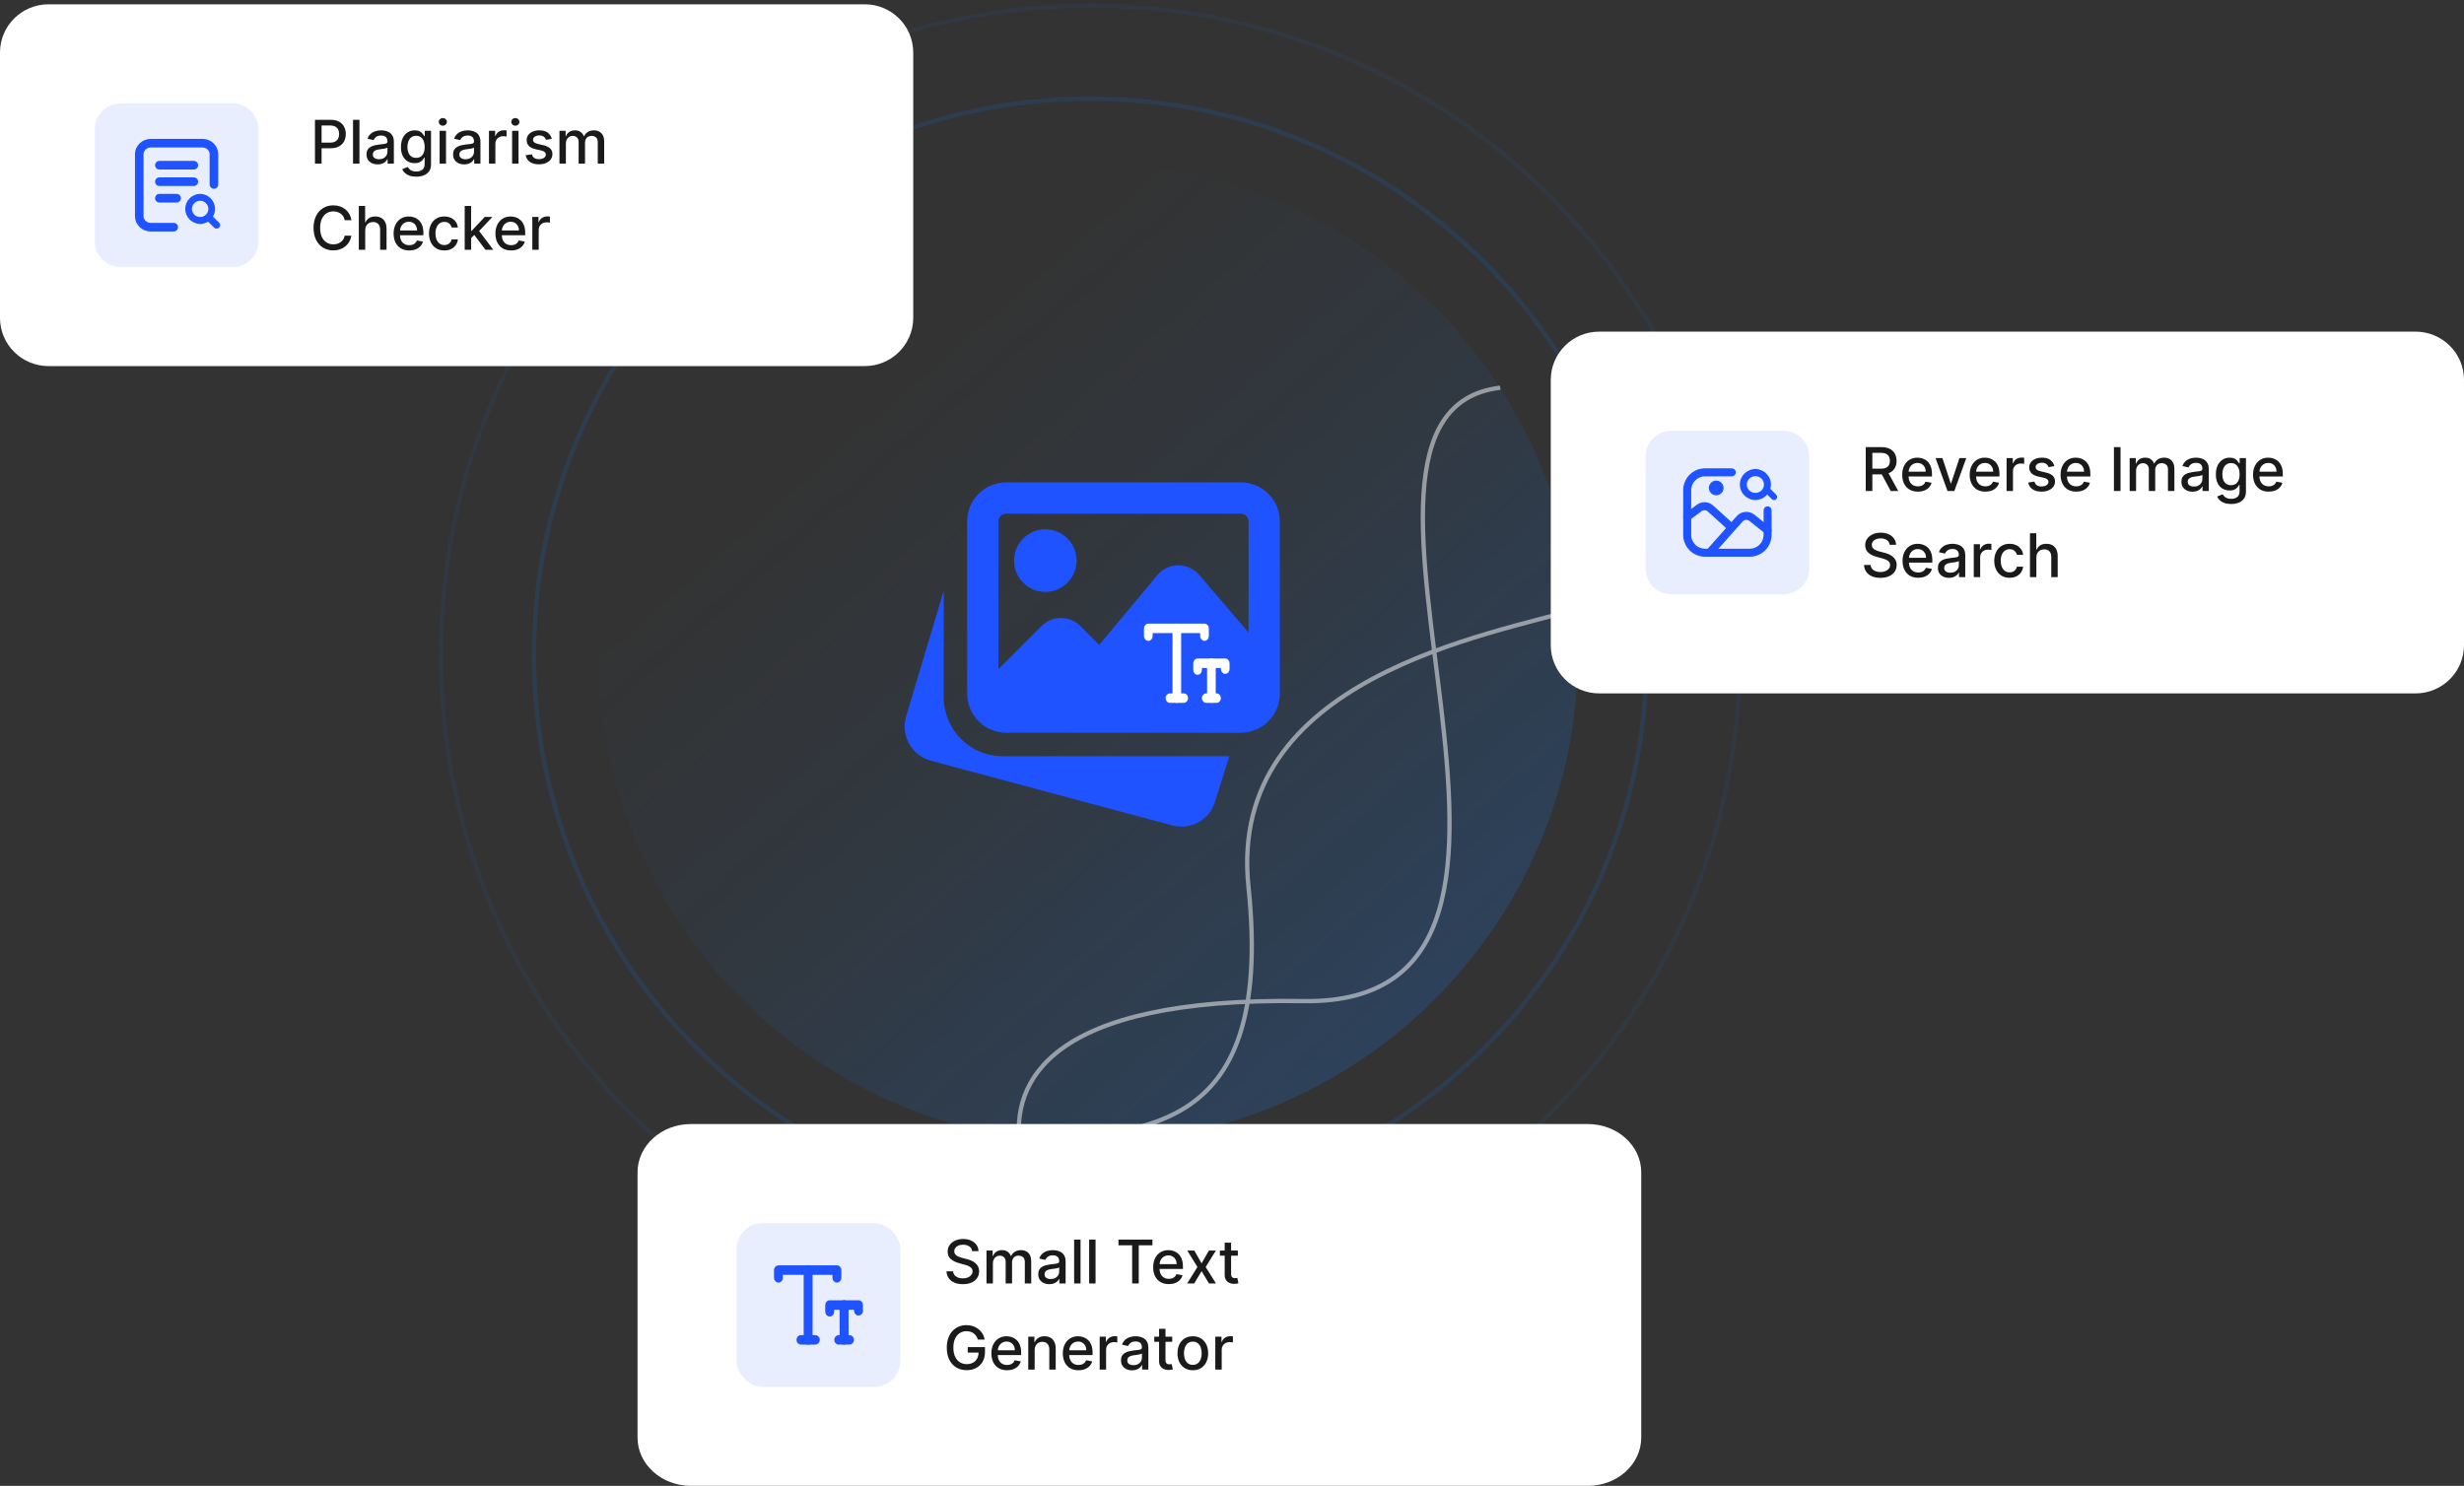 <svg width="572" height="345" viewBox="0 0 572 345" fill="none" xmlns="http://www.w3.org/2000/svg">
<rect x="0" y="0" width="572" height="345" fill="#333333" stroke="none"/>
<g clip-path="url(#clip0_25462_927)">
<path opacity="0.15" d="M253.12 281.259C324.457 281.259 382.286 223.429 382.286 152.092C382.286 80.756 324.457 22.926 253.12 22.926C181.783 22.926 123.953 80.756 123.953 152.092C123.953 223.429 181.783 281.259 253.12 281.259Z" stroke="#137CF9"/>
<path opacity="0.07" d="M253.122 302.862C336.392 302.862 403.895 235.359 403.895 152.089C403.895 68.82 336.392 1.316 253.122 1.316C169.853 1.316 102.35 68.82 102.35 152.089C102.35 235.359 169.853 302.862 253.122 302.862Z" stroke="#137CF9"/>
<path d="M252.667 265.333C315.443 265.333 366.333 214.443 366.333 151.667C366.333 88.89 315.443 38 252.667 38C189.89 38 139 88.89 139 151.667C139 214.443 189.89 265.333 252.667 265.333Z" fill="url(#paint0_linear_25462_927)"/>
<path d="M366.787 141.196C346.24 147.411 284.746 157.133 289.822 205.861C296.185 266.955 261.796 261.798 236.739 265.765C234.884 251.484 243.052 231.489 302.548 232.441C376.917 233.631 298.173 95.971 348.283 90.019" stroke="white" stroke-opacity="0.5"/>
<path d="M232.682 175.58C226.872 175.58 221.703 171.856 219.826 166.311L219.7 165.894C219.257 164.425 219.071 163.191 219.071 161.955V137.184L210.266 166.605C209.134 170.933 211.715 175.419 216.044 176.615L272.167 191.66C272.85 191.838 273.552 191.928 274.258 191.929C277.872 191.929 281.175 189.527 282.101 185.988L285.371 175.58H232.682ZM242.663 137.431C246.667 137.431 249.922 134.172 249.922 130.165C249.922 126.158 246.667 122.898 242.663 122.898C238.66 122.898 235.404 126.158 235.404 130.165C235.404 134.172 238.66 137.431 242.663 137.431Z" fill="#1F53FF"/>
<path d="M288.031 112H233.589C228.588 112 224.516 116.077 224.516 121.083V161.048C224.516 166.054 228.588 170.131 233.589 170.131H288.031C293.033 170.131 297.105 166.054 297.105 161.048V121.083C297.105 116.077 293.033 112 288.031 112ZM233.589 119.267H288.031C289.033 119.267 289.846 120.08 289.846 121.083V146.875L278.381 133.483C277.164 132.055 275.404 131.292 273.513 131.249C271.633 131.26 269.869 132.095 268.665 133.541L255.184 149.738L250.793 145.352C248.311 142.868 244.271 142.868 241.792 145.352L231.775 155.376V121.083C231.775 120.08 232.588 119.267 233.589 119.267Z" fill="#1F53FF"/>
<path d="M273.194 162.997C272.751 162.997 272.391 162.594 272.391 162.096V145.9C272.391 145.404 272.75 145 273.194 145C273.637 145 273.997 145.402 273.997 145.9V162.098C273.996 162.594 273.637 162.997 273.194 162.997Z" fill="white" stroke="white" stroke-width="0.4"/>
<path d="M279.615 148.6C279.172 148.6 278.812 148.197 278.812 147.7V146.799H267.373V147.7C267.373 148.196 267.014 148.6 266.571 148.6C266.128 148.6 265.768 148.197 265.768 147.7V145.9C265.768 145.404 266.127 145 266.571 145H279.615C280.058 145 280.419 145.402 280.419 145.9V147.7C280.419 148.196 280.06 148.6 279.615 148.6ZM274.799 162.997H271.587C271.144 162.997 270.784 162.594 270.784 162.096C270.784 161.598 271.143 161.196 271.587 161.196H274.799C275.242 161.196 275.602 161.598 275.602 162.096C275.602 162.594 275.242 162.997 274.799 162.997Z" fill="white" stroke="white" stroke-width="0.4"/>
<path d="M278.01 156.476C277.567 156.476 277.207 156.074 277.207 155.576V154.002C277.207 153.505 277.566 153.102 278.01 153.102H284.432C284.875 153.102 285.235 153.504 285.235 154.002V155.352C285.235 155.848 284.876 156.252 284.432 156.252C283.989 156.252 283.629 155.85 283.629 155.352V154.902H278.812V155.577C278.812 156.074 278.453 156.476 278.01 156.476Z" fill="white" stroke="white" stroke-width="0.4"/>
<path d="M281.222 162.997C280.779 162.997 280.418 162.595 280.418 162.097V153.998C280.418 153.501 280.777 153.098 281.222 153.098C281.666 153.098 282.025 153.5 282.025 153.998V162.097C282.025 162.595 281.666 162.997 281.222 162.997Z" fill="white" stroke="white" stroke-width="0.4"/>
<path d="M282.425 162.996H280.016C279.573 162.996 279.213 162.593 279.213 162.095C279.213 161.597 279.572 161.195 280.016 161.195H282.425C282.868 161.195 283.228 161.597 283.228 162.095C283.228 162.593 282.869 162.996 282.425 162.996Z" fill="white" stroke="white" stroke-width="0.4"/>
<path d="M148 272.192C148 266.007 153.539 260.992 160.372 260.992H368.628C375.461 260.992 381 266.007 381 272.192V333.792C381 339.977 375.461 344.992 368.628 344.992H160.372C153.539 344.992 148 339.977 148 333.792V272.192Z" fill="white"/>
<rect opacity="0.1" x="171" y="284" width="38" height="38" rx="6" fill="#1F53FF"/>
<path d="M187.603 311.997C187.142 311.997 186.768 311.594 186.768 311.096V294.9C186.768 294.404 187.141 294 187.603 294C188.064 294 188.438 294.402 188.438 294.9V311.098C188.437 311.594 188.064 311.997 187.603 311.997Z" fill="#1F53FF" stroke="#1F53FF" stroke-width="0.4"/>
<path d="M194.28 297.6C193.82 297.6 193.445 297.197 193.445 296.7V295.799H181.548V296.7C181.548 297.196 181.175 297.6 180.714 297.6C180.254 297.6 179.879 297.197 179.879 296.7V294.9C179.879 294.404 180.252 294 180.714 294H194.28C194.741 294 195.116 294.402 195.116 294.9V296.7C195.116 297.196 194.742 297.6 194.28 297.6ZM189.271 311.997H185.931C185.471 311.997 185.096 311.594 185.096 311.096C185.096 310.598 185.469 310.196 185.931 310.196H189.271C189.732 310.196 190.107 310.598 190.107 311.096C190.107 311.594 189.732 311.997 189.271 311.997Z" fill="#1F53FF" stroke="#1F53FF" stroke-width="0.4"/>
<path d="M192.613 305.476C192.152 305.476 191.777 305.074 191.777 304.576V303.002C191.777 302.505 192.151 302.102 192.613 302.102H199.291C199.752 302.102 200.126 302.504 200.126 303.002V304.352C200.126 304.848 199.753 305.252 199.291 305.252C198.83 305.252 198.456 304.85 198.456 304.352V303.902H193.447V304.577C193.447 305.074 193.073 305.476 192.613 305.476Z" fill="#1F53FF" stroke="#1F53FF" stroke-width="0.4"/>
<path d="M195.952 311.997C195.492 311.997 195.117 311.595 195.117 311.097V302.998C195.117 302.501 195.491 302.098 195.952 302.098C196.414 302.098 196.788 302.5 196.788 302.998V311.097C196.788 311.595 196.414 311.997 195.952 311.997Z" fill="#1F53FF" stroke="#1F53FF" stroke-width="0.4"/>
<path d="M197.203 311.996H194.699C194.238 311.996 193.863 311.593 193.863 311.096C193.863 310.597 194.237 310.195 194.699 310.195H197.203C197.664 310.195 198.038 310.597 198.038 311.096C198.038 311.594 197.665 311.996 197.203 311.996Z" fill="#1F53FF" stroke="#1F53FF" stroke-width="0.4"/>
<path d="M225.672 290.493C225.619 290.022 225.4 289.658 225.016 289.399C224.631 289.137 224.147 289.006 223.564 289.006C223.146 289.006 222.785 289.073 222.48 289.205C222.175 289.335 221.938 289.513 221.769 289.742C221.603 289.968 221.521 290.224 221.521 290.513C221.521 290.755 221.577 290.964 221.69 291.139C221.806 291.315 221.956 291.462 222.142 291.582C222.331 291.698 222.533 291.795 222.749 291.875C222.964 291.951 223.171 292.014 223.37 292.064L224.364 292.322C224.689 292.402 225.022 292.51 225.364 292.646C225.705 292.781 226.022 292.96 226.313 293.183C226.605 293.405 226.84 293.68 227.019 294.008C227.201 294.336 227.293 294.729 227.293 295.186C227.293 295.763 227.143 296.275 226.845 296.722C226.55 297.17 226.121 297.523 225.558 297.781C224.997 298.04 224.32 298.169 223.524 298.169C222.762 298.169 222.102 298.048 221.545 297.806C220.989 297.564 220.553 297.221 220.238 296.777C219.923 296.33 219.749 295.799 219.716 295.186H221.257C221.287 295.554 221.406 295.861 221.615 296.106C221.827 296.348 222.097 296.528 222.425 296.648C222.757 296.764 223.12 296.822 223.514 296.822C223.948 296.822 224.335 296.754 224.673 296.618C225.014 296.479 225.282 296.286 225.478 296.041C225.674 295.793 225.771 295.503 225.771 295.171C225.771 294.87 225.685 294.623 225.513 294.43C225.344 294.238 225.113 294.079 224.822 293.953C224.533 293.827 224.207 293.716 223.842 293.62L222.639 293.292C221.824 293.07 221.178 292.743 220.7 292.312C220.226 291.882 219.989 291.312 219.989 290.602C219.989 290.016 220.148 289.504 220.467 289.066C220.785 288.629 221.216 288.289 221.759 288.047C222.303 287.802 222.916 287.679 223.599 287.679C224.288 287.679 224.896 287.8 225.423 288.042C225.954 288.284 226.371 288.617 226.676 289.041C226.981 289.462 227.14 289.946 227.153 290.493H225.672ZM229.009 298V290.364H230.436V291.607H230.53C230.689 291.186 230.95 290.857 231.311 290.622C231.672 290.384 232.105 290.264 232.608 290.264C233.119 290.264 233.546 290.384 233.891 290.622C234.239 290.861 234.496 291.189 234.662 291.607H234.741C234.924 291.199 235.214 290.874 235.611 290.632C236.009 290.387 236.483 290.264 237.033 290.264C237.726 290.264 238.291 290.481 238.729 290.915C239.169 291.35 239.39 292.004 239.39 292.879V298H237.903V293.018C237.903 292.501 237.762 292.127 237.481 291.895C237.199 291.663 236.863 291.547 236.471 291.547C235.988 291.547 235.611 291.696 235.343 291.994C235.074 292.289 234.94 292.669 234.94 293.133V298H233.459V292.924C233.459 292.51 233.329 292.177 233.071 291.925C232.812 291.673 232.476 291.547 232.062 291.547C231.78 291.547 231.52 291.621 231.281 291.771C231.046 291.916 230.855 292.12 230.709 292.382C230.567 292.644 230.496 292.947 230.496 293.292V298H229.009ZM243.604 298.169C243.121 298.169 242.683 298.08 242.292 297.901C241.901 297.718 241.591 297.455 241.362 297.11C241.137 296.765 241.024 296.343 241.024 295.842C241.024 295.411 241.107 295.057 241.273 294.778C241.438 294.5 241.662 294.28 241.944 294.117C242.226 293.955 242.54 293.832 242.888 293.749C243.237 293.666 243.591 293.603 243.952 293.56C244.41 293.507 244.781 293.464 245.066 293.431C245.351 293.395 245.558 293.337 245.688 293.257C245.817 293.178 245.881 293.048 245.881 292.869V292.835C245.881 292.4 245.759 292.064 245.513 291.825C245.272 291.587 244.91 291.467 244.43 291.467C243.929 291.467 243.535 291.578 243.246 291.8C242.961 292.019 242.764 292.263 242.655 292.531L241.258 292.213C241.424 291.749 241.665 291.375 241.984 291.089C242.305 290.801 242.675 290.592 243.092 290.463C243.51 290.33 243.949 290.264 244.41 290.264C244.715 290.264 245.038 290.301 245.379 290.374C245.724 290.443 246.045 290.572 246.344 290.761C246.645 290.95 246.892 291.22 247.085 291.572C247.277 291.92 247.373 292.372 247.373 292.929V298H245.921V296.956H245.862C245.765 297.148 245.621 297.337 245.429 297.523C245.237 297.708 244.99 297.862 244.688 297.985C244.387 298.108 244.025 298.169 243.604 298.169ZM243.928 296.976C244.339 296.976 244.69 296.895 244.982 296.732C245.277 296.57 245.5 296.358 245.653 296.096C245.808 295.831 245.886 295.547 245.886 295.246V294.261C245.833 294.314 245.731 294.364 245.578 294.411C245.429 294.454 245.258 294.492 245.066 294.525C244.874 294.555 244.687 294.583 244.504 294.609C244.322 294.633 244.17 294.652 244.047 294.669C243.759 294.705 243.495 294.767 243.256 294.853C243.021 294.939 242.832 295.063 242.69 295.226C242.55 295.385 242.481 295.597 242.481 295.862C242.481 296.23 242.617 296.509 242.888 296.697C243.16 296.883 243.507 296.976 243.928 296.976ZM250.839 287.818V298H249.353V287.818H250.839ZM254.326 287.818V298H252.839V287.818H254.326ZM259.648 289.141V287.818H267.528V289.141H264.351V298H262.82V289.141H259.648ZM271.333 298.154C270.581 298.154 269.933 297.993 269.39 297.672C268.849 297.347 268.432 296.891 268.137 296.305C267.845 295.715 267.699 295.024 267.699 294.232C267.699 293.449 267.845 292.76 268.137 292.163C268.432 291.567 268.843 291.101 269.37 290.766C269.9 290.432 270.52 290.264 271.229 290.264C271.66 290.264 272.078 290.335 272.482 290.478C272.886 290.621 273.249 290.844 273.571 291.149C273.892 291.454 274.146 291.85 274.331 292.337C274.517 292.821 274.61 293.41 274.61 294.102V294.629H268.539V293.516H273.153C273.153 293.125 273.074 292.778 272.914 292.477C272.755 292.172 272.532 291.931 272.243 291.756C271.958 291.58 271.623 291.492 271.239 291.492C270.821 291.492 270.457 291.595 270.145 291.8C269.837 292.003 269.598 292.268 269.429 292.596C269.264 292.921 269.181 293.274 269.181 293.655V294.525C269.181 295.035 269.27 295.469 269.449 295.827C269.632 296.185 269.885 296.459 270.21 296.648C270.535 296.833 270.914 296.926 271.348 296.926C271.63 296.926 271.887 296.886 272.119 296.807C272.351 296.724 272.551 296.601 272.721 296.439C272.89 296.277 273.019 296.076 273.108 295.837L274.515 296.091C274.403 296.505 274.2 296.868 273.909 297.18C273.62 297.488 273.257 297.728 272.82 297.901C272.386 298.07 271.89 298.154 271.333 298.154ZM277.255 290.364L278.94 293.337L280.64 290.364H282.266L279.885 294.182L282.286 298H280.66L278.94 295.146L277.225 298H275.594L277.971 294.182L275.624 290.364H277.255ZM287.357 290.364V291.557H283.186V290.364H287.357ZM284.304 288.534H285.791V295.758C285.791 296.046 285.834 296.263 285.92 296.409C286.006 296.552 286.117 296.649 286.253 296.702C286.392 296.752 286.543 296.777 286.706 296.777C286.825 296.777 286.929 296.769 287.019 296.752C287.108 296.736 287.178 296.722 287.228 296.712L287.496 297.94C287.41 297.973 287.287 298.007 287.128 298.04C286.969 298.076 286.77 298.096 286.532 298.099C286.141 298.106 285.776 298.036 285.438 297.891C285.1 297.745 284.826 297.519 284.618 297.214C284.409 296.91 284.304 296.527 284.304 296.066V288.534ZM227.009 311.035C226.913 310.733 226.784 310.463 226.621 310.224C226.462 309.982 226.272 309.777 226.05 309.608C225.828 309.436 225.574 309.305 225.289 309.215C225.007 309.126 224.697 309.081 224.359 309.081C223.786 309.081 223.269 309.228 222.808 309.523C222.348 309.818 221.983 310.251 221.714 310.821C221.449 311.388 221.317 312.082 221.317 312.904C221.317 313.729 221.451 314.427 221.719 314.997C221.988 315.567 222.356 316 222.823 316.295C223.29 316.59 223.822 316.737 224.419 316.737C224.973 316.737 225.455 316.625 225.866 316.399C226.28 316.174 226.6 315.856 226.825 315.445C227.054 315.03 227.168 314.543 227.168 313.983L227.566 314.058H224.653V312.79H228.655V313.948C228.655 314.803 228.473 315.546 228.108 316.175C227.747 316.802 227.246 317.286 226.607 317.627C225.97 317.969 225.241 318.139 224.419 318.139C223.498 318.139 222.689 317.927 221.993 317.503C221.3 317.079 220.76 316.477 220.372 315.698C219.984 314.916 219.79 313.988 219.79 312.914C219.79 312.102 219.903 311.373 220.129 310.727C220.354 310.08 220.67 309.532 221.078 309.081C221.489 308.627 221.971 308.281 222.525 308.042C223.082 307.8 223.69 307.679 224.349 307.679C224.9 307.679 225.412 307.76 225.886 307.923C226.363 308.085 226.787 308.315 227.158 308.614C227.533 308.912 227.843 309.267 228.088 309.678C228.333 310.085 228.499 310.538 228.585 311.035H227.009ZM233.777 318.154C233.024 318.154 232.376 317.993 231.833 317.672C231.293 317.347 230.875 316.891 230.58 316.305C230.288 315.715 230.143 315.024 230.143 314.232C230.143 313.449 230.288 312.76 230.58 312.163C230.875 311.567 231.286 311.101 231.813 310.766C232.343 310.432 232.963 310.264 233.672 310.264C234.103 310.264 234.521 310.335 234.925 310.478C235.33 310.621 235.693 310.844 236.014 311.149C236.336 311.454 236.589 311.85 236.775 312.337C236.96 312.821 237.053 313.41 237.053 314.102V314.629H230.983V313.516H235.596C235.596 313.125 235.517 312.778 235.358 312.477C235.199 312.172 234.975 311.931 234.687 311.756C234.402 311.58 234.067 311.492 233.682 311.492C233.265 311.492 232.9 311.595 232.589 311.8C232.28 312.003 232.042 312.268 231.873 312.596C231.707 312.921 231.624 313.274 231.624 313.655V314.525C231.624 315.035 231.714 315.469 231.893 315.827C232.075 316.185 232.328 316.459 232.653 316.648C232.978 316.833 233.358 316.926 233.792 316.926C234.073 316.926 234.33 316.886 234.562 316.807C234.794 316.724 234.995 316.601 235.164 316.439C235.333 316.277 235.462 316.076 235.552 315.837L236.959 316.091C236.846 316.505 236.644 316.868 236.352 317.18C236.064 317.488 235.701 317.728 235.263 317.901C234.829 318.07 234.334 318.154 233.777 318.154ZM240.189 313.466V318H238.702V310.364H240.129V311.607H240.224C240.399 311.202 240.674 310.877 241.049 310.632C241.427 310.387 241.902 310.264 242.476 310.264C242.996 310.264 243.452 310.374 243.843 310.592C244.234 310.808 244.537 311.129 244.753 311.557C244.968 311.984 245.076 312.513 245.076 313.143V318H243.589V313.322C243.589 312.768 243.445 312.336 243.157 312.024C242.869 311.709 242.473 311.552 241.969 311.552C241.624 311.552 241.317 311.626 241.049 311.776C240.784 311.925 240.573 312.143 240.418 312.432C240.265 312.717 240.189 313.062 240.189 313.466ZM250.361 318.154C249.608 318.154 248.96 317.993 248.417 317.672C247.877 317.347 247.459 316.891 247.164 316.305C246.872 315.715 246.727 315.024 246.727 314.232C246.727 313.449 246.872 312.76 247.164 312.163C247.459 311.567 247.87 311.101 248.397 310.766C248.927 310.432 249.547 310.264 250.256 310.264C250.687 310.264 251.105 310.335 251.509 310.478C251.914 310.621 252.277 310.844 252.598 311.149C252.92 311.454 253.173 311.85 253.359 312.337C253.544 312.821 253.637 313.41 253.637 314.102V314.629H247.567V313.516H252.18C252.18 313.125 252.101 312.778 251.942 312.477C251.783 312.172 251.559 311.931 251.271 311.756C250.986 311.58 250.651 311.492 250.266 311.492C249.849 311.492 249.484 311.595 249.173 311.8C248.864 312.003 248.626 312.268 248.457 312.596C248.291 312.921 248.208 313.274 248.208 313.655V314.525C248.208 315.035 248.298 315.469 248.477 315.827C248.659 316.185 248.912 316.459 249.237 316.648C249.562 316.833 249.942 316.926 250.376 316.926C250.657 316.926 250.914 316.886 251.146 316.807C251.378 316.724 251.579 316.601 251.748 316.439C251.917 316.277 252.046 316.076 252.136 315.837L253.543 316.091C253.43 316.505 253.228 316.868 252.936 317.18C252.648 317.488 252.285 317.728 251.847 317.901C251.413 318.07 250.918 318.154 250.361 318.154ZM255.286 318V310.364H256.723V311.577H256.803C256.942 311.166 257.187 310.843 257.539 310.607C257.893 310.369 258.294 310.249 258.742 310.249C258.834 310.249 258.944 310.253 259.07 310.259C259.199 310.266 259.3 310.274 259.373 310.284V311.706C259.313 311.689 259.207 311.671 259.055 311.651C258.902 311.628 258.75 311.616 258.597 311.616C258.246 311.616 257.933 311.691 257.658 311.84C257.386 311.986 257.171 312.19 257.012 312.452C256.852 312.71 256.773 313.005 256.773 313.337V318H255.286ZM262.813 318.169C262.329 318.169 261.892 318.08 261.501 317.901C261.11 317.718 260.8 317.455 260.571 317.11C260.346 316.765 260.233 316.343 260.233 315.842C260.233 315.411 260.316 315.057 260.482 314.778C260.647 314.5 260.871 314.28 261.153 314.117C261.435 313.955 261.749 313.832 262.097 313.749C262.445 313.666 262.8 313.603 263.161 313.56C263.619 313.507 263.99 313.464 264.275 313.431C264.56 313.395 264.767 313.337 264.896 313.257C265.026 313.178 265.09 313.048 265.09 312.869V312.835C265.09 312.4 264.968 312.064 264.722 311.825C264.481 311.587 264.119 311.467 263.639 311.467C263.138 311.467 262.744 311.578 262.455 311.8C262.17 312.019 261.973 312.263 261.864 312.531L260.467 312.213C260.633 311.749 260.874 311.375 261.193 311.089C261.514 310.801 261.884 310.592 262.301 310.463C262.719 310.33 263.158 310.264 263.619 310.264C263.924 310.264 264.247 310.301 264.588 310.374C264.933 310.443 265.254 310.572 265.553 310.761C265.854 310.95 266.101 311.22 266.294 311.572C266.486 311.92 266.582 312.372 266.582 312.929V318H265.13V316.956H265.07C264.974 317.148 264.83 317.337 264.638 317.523C264.446 317.708 264.199 317.862 263.897 317.985C263.596 318.108 263.234 318.169 262.813 318.169ZM263.137 316.976C263.548 316.976 263.899 316.895 264.191 316.732C264.485 316.57 264.709 316.358 264.862 316.096C265.017 315.831 265.095 315.547 265.095 315.246V314.261C265.042 314.314 264.94 314.364 264.787 314.411C264.638 314.454 264.467 314.492 264.275 314.525C264.083 314.555 263.896 314.583 263.713 314.609C263.531 314.633 263.378 314.652 263.256 314.669C262.968 314.705 262.704 314.767 262.465 314.853C262.23 314.939 262.041 315.063 261.899 315.226C261.759 315.385 261.69 315.597 261.69 315.862C261.69 316.23 261.826 316.509 262.097 316.697C262.369 316.883 262.716 316.976 263.137 316.976ZM272.126 310.364V311.557H267.955V310.364H272.126ZM269.074 308.534H270.56V315.758C270.56 316.046 270.603 316.263 270.69 316.409C270.776 316.552 270.887 316.649 271.023 316.702C271.162 316.752 271.313 316.777 271.475 316.777C271.594 316.777 271.699 316.769 271.788 316.752C271.878 316.736 271.947 316.722 271.997 316.712L272.266 317.94C272.179 317.973 272.057 318.007 271.898 318.04C271.739 318.076 271.54 318.096 271.301 318.099C270.91 318.106 270.545 318.036 270.207 317.891C269.869 317.745 269.596 317.519 269.387 317.214C269.178 316.91 269.074 316.527 269.074 316.066V308.534ZM276.905 318.154C276.189 318.154 275.565 317.99 275.031 317.662C274.497 317.334 274.083 316.875 273.788 316.285C273.493 315.695 273.346 315.005 273.346 314.217C273.346 313.424 273.493 312.732 273.788 312.138C274.083 311.545 274.497 311.085 275.031 310.756C275.565 310.428 276.189 310.264 276.905 310.264C277.621 310.264 278.246 310.428 278.78 310.756C279.313 311.085 279.728 311.545 280.023 312.138C280.318 312.732 280.465 313.424 280.465 314.217C280.465 315.005 280.318 315.695 280.023 316.285C279.728 316.875 279.313 317.334 278.78 317.662C278.246 317.99 277.621 318.154 276.905 318.154ZM276.91 316.906C277.374 316.906 277.759 316.784 278.064 316.538C278.369 316.293 278.594 315.967 278.74 315.559C278.889 315.151 278.964 314.702 278.964 314.212C278.964 313.724 278.889 313.277 278.74 312.869C278.594 312.458 278.369 312.129 278.064 311.88C277.759 311.631 277.374 311.507 276.91 311.507C276.443 311.507 276.055 311.631 275.747 311.88C275.442 312.129 275.215 312.458 275.066 312.869C274.92 313.277 274.847 313.724 274.847 314.212C274.847 314.702 274.92 315.151 275.066 315.559C275.215 315.967 275.442 316.293 275.747 316.538C276.055 316.784 276.443 316.906 276.91 316.906ZM282.124 318V310.364H283.561V311.577H283.641C283.78 311.166 284.025 310.843 284.376 310.607C284.731 310.369 285.132 310.249 285.58 310.249C285.672 310.249 285.782 310.253 285.908 310.259C286.037 310.266 286.138 310.274 286.211 310.284V311.706C286.151 311.689 286.045 311.671 285.893 311.651C285.74 311.628 285.588 311.616 285.435 311.616C285.084 311.616 284.771 311.691 284.496 311.84C284.224 311.986 284.009 312.19 283.849 312.452C283.69 312.71 283.611 313.005 283.611 313.337V318H282.124Z" fill="#1A1A1A"/>
<path d="M360 88.2C360 82.014 365.04 77 371.257 77H560.743C566.96 77 572 82.014 572 88.2V149.8C572 155.985 566.96 161 560.743 161H371.257C365.04 161 360 155.985 360 149.8V88.2Z" fill="white"/>
<path opacity="0.1" d="M414 100H388C384.686 100 382 102.686 382 106V132C382 135.314 384.686 138 388 138H414C417.314 138 420 135.314 420 132V106C420 102.686 417.314 100 414 100Z" fill="#1F53FF"/>
<path fill-rule="evenodd" clip-rule="evenodd" d="M402.039 108.891H395.817C394.51 108.891 393.257 109.41 392.333 110.333C391.41 111.257 390.891 112.51 390.891 113.817V124.187C390.891 125.494 391.41 126.747 392.333 127.671C393.257 128.595 394.51 129.114 395.817 129.114H406.187C407.494 129.114 408.747 128.595 409.671 127.671C410.595 126.747 411.114 125.494 411.114 124.187V118.484C411.114 118.277 411.032 118.079 410.886 117.934C410.74 117.788 410.542 117.706 410.336 117.706C410.129 117.706 409.932 117.788 409.786 117.934C409.64 118.079 409.558 118.277 409.558 118.484V124.187C409.558 124.63 409.471 125.069 409.302 125.478C409.133 125.887 408.885 126.259 408.572 126.572C408.259 126.885 407.887 127.133 407.478 127.302C407.069 127.471 406.63 127.558 406.187 127.558H395.817C395.374 127.558 394.936 127.471 394.526 127.302C394.117 127.133 393.746 126.885 393.433 126.572C393.12 126.259 392.871 125.887 392.702 125.478C392.533 125.069 392.446 124.63 392.446 124.187V113.817C392.446 113.374 392.533 112.936 392.702 112.526C392.871 112.117 393.12 111.746 393.433 111.433C393.746 111.119 394.117 110.871 394.526 110.702C394.936 110.533 395.374 110.446 395.817 110.446H402.039C402.245 110.446 402.443 110.364 402.589 110.218C402.735 110.073 402.817 109.875 402.817 109.668C402.817 109.462 402.735 109.264 402.589 109.118C402.443 108.973 402.245 108.891 402.039 108.891Z" fill="#1F53FF" stroke="#1F53FF" stroke-width="0.3"/>
<path fill-rule="evenodd" clip-rule="evenodd" d="M410.824 122.539L407.176 119.621C406.605 119.165 405.881 118.945 405.153 119.006C404.425 119.068 403.748 119.407 403.263 119.953C400.933 122.574 398.604 125.195 396.274 127.815C396.206 127.892 396.154 127.981 396.121 128.077C396.088 128.174 396.073 128.276 396.079 128.378C396.086 128.48 396.112 128.58 396.156 128.672C396.201 128.764 396.263 128.846 396.34 128.914C396.416 128.981 396.505 129.034 396.602 129.067C396.698 129.1 396.8 129.114 396.902 129.108C397.004 129.102 397.104 129.076 397.196 129.032C397.288 128.987 397.37 128.925 397.438 128.848L404.426 120.986C404.646 120.738 404.954 120.584 405.285 120.556C405.616 120.528 405.945 120.628 406.204 120.836L409.852 123.754C410.013 123.883 410.219 123.942 410.424 123.92C410.629 123.897 410.816 123.794 410.946 123.633C411.074 123.472 411.134 123.266 411.111 123.061C411.088 122.856 410.985 122.668 410.824 122.539Z" fill="#1F53FF" stroke="#1F53FF" stroke-width="0.3"/>
<path fill-rule="evenodd" clip-rule="evenodd" d="M402.044 121.532L397.609 117.499C397.118 117.053 396.487 116.792 395.825 116.761C395.162 116.73 394.51 116.93 393.979 117.328L391.202 119.411C391.037 119.535 390.928 119.719 390.898 119.923C390.869 120.127 390.922 120.335 391.046 120.5C391.17 120.665 391.354 120.774 391.558 120.803C391.763 120.832 391.97 120.779 392.135 120.655L394.912 118.573C395.154 118.392 395.45 118.301 395.751 118.315C396.053 118.329 396.339 118.448 396.562 118.651L400.997 122.683C401.152 122.806 401.348 122.866 401.545 122.85C401.742 122.834 401.926 122.744 402.059 122.597C402.193 122.451 402.265 122.259 402.262 122.061C402.26 121.864 402.182 121.674 402.044 121.532Z" fill="#1F53FF" stroke="#1F53FF" stroke-width="0.3"/>
<path d="M398.411 114.853C399.27 114.853 399.967 114.157 399.967 113.298C399.967 112.439 399.27 111.742 398.411 111.742C397.552 111.742 396.855 112.439 396.855 113.298C396.855 114.157 397.552 114.853 398.411 114.853Z" fill="#1F53FF" stroke="#1F53FF" stroke-width="0.3"/>
<path fill-rule="evenodd" clip-rule="evenodd" d="M412.345 114.879L410.9 113.434C410.833 113.367 410.754 113.314 410.666 113.278C410.579 113.241 410.485 113.223 410.39 113.223C410.295 113.223 410.201 113.241 410.114 113.278C410.026 113.314 409.946 113.367 409.879 113.434C409.812 113.501 409.759 113.581 409.723 113.668C409.687 113.756 409.668 113.85 409.668 113.945C409.668 114.039 409.687 114.133 409.723 114.221C409.759 114.309 409.812 114.388 409.879 114.455L411.324 115.9C411.391 115.967 411.471 116.02 411.559 116.057C411.646 116.093 411.74 116.112 411.835 116.112C411.93 116.112 412.024 116.093 412.111 116.057C412.199 116.02 412.278 115.967 412.345 115.9C412.412 115.833 412.466 115.753 412.502 115.666C412.538 115.578 412.557 115.484 412.557 115.39C412.557 115.295 412.538 115.201 412.502 115.113C412.466 115.026 412.412 114.946 412.345 114.879Z" fill="#1F53FF"/>
<path fill-rule="evenodd" clip-rule="evenodd" d="M407.502 108.891C406.536 108.914 405.618 109.305 404.943 109.979C404.268 110.654 403.891 111.559 403.891 112.502C403.891 113.444 404.268 114.349 404.943 115.024C405.618 115.699 406.536 116.09 407.502 116.113C408.468 116.09 409.386 115.699 410.061 115.024C410.735 114.349 411.113 113.444 411.113 112.502C411.113 111.559 410.735 110.654 410.061 109.979C409.386 109.305 408.468 108.914 407.502 108.891ZM407.502 110.557C408.031 110.557 408.538 110.763 408.911 111.127C409.285 111.492 409.495 111.987 409.495 112.503C409.495 113.019 409.285 113.513 408.911 113.878C408.537 114.243 408.029 114.447 407.501 114.447C407.239 114.447 406.98 114.397 406.738 114.299C406.496 114.201 406.276 114.058 406.091 113.877C405.906 113.697 405.759 113.482 405.659 113.246C405.559 113.01 405.507 112.757 405.507 112.502C405.507 112.246 405.559 111.993 405.659 111.758C405.76 111.522 405.907 111.307 406.092 111.127C406.277 110.946 406.497 110.803 406.739 110.705C406.981 110.608 407.24 110.557 407.502 110.557Z" fill="#1F53FF"/>
<path d="M433.12 113.998V103.816H436.749C437.538 103.816 438.192 103.952 438.713 104.224C439.236 104.496 439.627 104.872 439.886 105.352C440.144 105.83 440.274 106.382 440.274 107.008C440.274 107.631 440.143 108.18 439.881 108.654C439.622 109.124 439.231 109.49 438.708 109.752C438.187 110.014 437.533 110.145 436.744 110.145H433.995V108.823H436.605C437.102 108.823 437.506 108.751 437.818 108.609C438.133 108.466 438.363 108.259 438.509 107.987C438.655 107.716 438.728 107.389 438.728 107.008C438.728 106.623 438.653 106.29 438.504 106.009C438.358 105.727 438.128 105.511 437.813 105.362C437.501 105.21 437.092 105.134 436.585 105.134H434.656V113.998H433.12ZM438.146 109.404L440.662 113.998H438.912L436.446 109.404H438.146ZM445.219 114.152C444.467 114.152 443.819 113.991 443.275 113.67C442.735 113.345 442.317 112.889 442.022 112.303C441.731 111.713 441.585 111.022 441.585 110.23C441.585 109.447 441.731 108.758 442.022 108.161C442.317 107.565 442.728 107.099 443.255 106.764C443.786 106.43 444.406 106.262 445.115 106.262C445.546 106.262 445.963 106.333 446.368 106.476C446.772 106.619 447.135 106.842 447.456 107.147C447.778 107.452 448.031 107.848 448.217 108.335C448.403 108.819 448.495 109.408 448.495 110.1V110.627H442.425V109.514H447.039C447.039 109.123 446.959 108.776 446.8 108.475C446.641 108.17 446.417 107.929 446.129 107.754C445.844 107.578 445.509 107.49 445.125 107.49C444.707 107.49 444.343 107.593 444.031 107.798C443.723 108.001 443.484 108.266 443.315 108.594C443.149 108.919 443.067 109.272 443.067 109.653V110.523C443.067 111.033 443.156 111.467 443.335 111.825C443.517 112.183 443.771 112.457 444.096 112.646C444.42 112.831 444.8 112.924 445.234 112.924C445.516 112.924 445.773 112.884 446.005 112.805C446.237 112.722 446.437 112.599 446.606 112.437C446.775 112.275 446.905 112.074 446.994 111.835L448.401 112.089C448.288 112.503 448.086 112.866 447.795 113.178C447.506 113.486 447.143 113.726 446.706 113.899C446.272 114.068 445.776 114.152 445.219 114.152ZM456.459 106.362L453.69 113.998H452.099L449.325 106.362H450.92L452.854 112.238H452.934L454.863 106.362H456.459ZM460.887 114.152C460.135 114.152 459.487 113.991 458.943 113.67C458.403 113.345 457.985 112.889 457.69 112.303C457.399 111.713 457.253 111.022 457.253 110.23C457.253 109.447 457.399 108.758 457.69 108.161C457.985 107.565 458.396 107.099 458.923 106.764C459.454 106.43 460.074 106.262 460.783 106.262C461.214 106.262 461.631 106.333 462.036 106.476C462.44 106.619 462.803 106.842 463.124 107.147C463.446 107.452 463.699 107.848 463.885 108.335C464.071 108.819 464.163 109.408 464.163 110.1V110.627H458.093V109.514H462.707C462.707 109.123 462.627 108.776 462.468 108.475C462.309 108.17 462.085 107.929 461.797 107.754C461.512 107.578 461.177 107.49 460.793 107.49C460.375 107.49 460.011 107.593 459.699 107.798C459.391 108.001 459.152 108.266 458.983 108.594C458.817 108.919 458.734 109.272 458.734 109.653V110.523C458.734 111.033 458.824 111.467 459.003 111.825C459.185 112.183 459.439 112.457 459.764 112.646C460.088 112.831 460.468 112.924 460.902 112.924C461.184 112.924 461.441 112.884 461.673 112.805C461.905 112.722 462.105 112.599 462.274 112.437C462.443 112.275 462.573 112.074 462.662 111.835L464.069 112.089C463.956 112.503 463.754 112.866 463.462 113.178C463.174 113.486 462.811 113.726 462.374 113.899C461.94 114.068 461.444 114.152 460.887 114.152ZM465.813 113.998V106.362H467.25V107.575H467.329C467.468 107.164 467.714 106.841 468.065 106.605C468.42 106.367 468.821 106.247 469.268 106.247C469.361 106.247 469.47 106.251 469.596 106.257C469.725 106.264 469.827 106.272 469.899 106.282V107.704C469.84 107.687 469.734 107.669 469.581 107.649C469.429 107.626 469.276 107.614 469.124 107.614C468.773 107.614 468.459 107.689 468.184 107.838C467.912 107.984 467.697 108.188 467.538 108.45C467.379 108.708 467.299 109.003 467.299 109.335V113.998H465.813ZM476.908 108.226L475.561 108.465C475.504 108.292 475.415 108.128 475.292 107.972C475.173 107.817 475.011 107.689 474.805 107.59C474.6 107.49 474.343 107.44 474.035 107.44C473.614 107.44 473.262 107.535 472.981 107.724C472.699 107.909 472.558 108.15 472.558 108.445C472.558 108.7 472.652 108.905 472.841 109.061C473.03 109.217 473.335 109.345 473.756 109.444L474.969 109.722C475.672 109.885 476.196 110.135 476.54 110.473C476.885 110.811 477.057 111.25 477.057 111.791C477.057 112.248 476.925 112.656 476.66 113.014C476.398 113.368 476.031 113.647 475.561 113.849C475.094 114.051 474.552 114.152 473.935 114.152C473.08 114.152 472.382 113.97 471.842 113.605C471.302 113.237 470.97 112.715 470.848 112.039L472.285 111.82C472.374 112.195 472.558 112.478 472.836 112.671C473.115 112.86 473.478 112.954 473.925 112.954C474.412 112.954 474.802 112.853 475.094 112.651C475.385 112.445 475.531 112.195 475.531 111.9C475.531 111.661 475.442 111.461 475.263 111.298C475.087 111.136 474.817 111.013 474.452 110.931L473.16 110.647C472.447 110.485 471.92 110.226 471.579 109.872C471.241 109.517 471.071 109.068 471.071 108.524C471.071 108.074 471.197 107.679 471.449 107.341C471.701 107.003 472.049 106.739 472.493 106.551C472.937 106.358 473.446 106.262 474.02 106.262C474.845 106.262 475.495 106.441 475.969 106.799C476.442 107.154 476.756 107.629 476.908 108.226ZM481.983 114.152C481.231 114.152 480.583 113.991 480.039 113.67C479.499 113.345 479.081 112.889 478.786 112.303C478.494 111.713 478.349 111.022 478.349 110.23C478.349 109.447 478.494 108.758 478.786 108.161C479.081 107.565 479.492 107.099 480.019 106.764C480.549 106.43 481.169 106.262 481.878 106.262C482.309 106.262 482.727 106.333 483.131 106.476C483.536 106.619 483.899 106.842 484.22 107.147C484.542 107.452 484.795 107.848 484.981 108.335C485.166 108.819 485.259 109.408 485.259 110.1V110.627H479.189V109.514H483.802C483.802 109.123 483.723 108.776 483.564 108.475C483.405 108.17 483.181 107.929 482.893 107.754C482.608 107.578 482.273 107.49 481.888 107.49C481.471 107.49 481.106 107.593 480.795 107.798C480.486 108.001 480.248 108.266 480.079 108.594C479.913 108.919 479.83 109.272 479.83 109.653V110.523C479.83 111.033 479.92 111.467 480.099 111.825C480.281 112.183 480.534 112.457 480.859 112.646C481.184 112.831 481.564 112.924 481.998 112.924C482.28 112.924 482.536 112.884 482.768 112.805C483 112.722 483.201 112.599 483.37 112.437C483.539 112.275 483.668 112.074 483.758 111.835L485.165 112.089C485.052 112.503 484.85 112.866 484.558 113.178C484.27 113.486 483.907 113.726 483.469 113.899C483.035 114.068 482.54 114.152 481.983 114.152ZM492.269 103.816V113.998H490.733V103.816H492.269ZM494.387 113.998V106.362H495.814V107.605H495.908C496.067 107.184 496.328 106.855 496.689 106.62C497.05 106.382 497.483 106.262 497.986 106.262C498.497 106.262 498.924 106.382 499.269 106.62C499.617 106.859 499.874 107.187 500.04 107.605H500.119C500.302 107.197 500.592 106.872 500.989 106.63C501.387 106.385 501.861 106.262 502.411 106.262C503.104 106.262 503.669 106.479 504.106 106.913C504.547 107.348 504.768 108.002 504.768 108.877V113.998H503.281V109.016C503.281 108.499 503.14 108.125 502.859 107.893C502.577 107.661 502.24 107.545 501.849 107.545C501.365 107.545 500.989 107.694 500.721 107.992C500.452 108.287 500.318 108.667 500.318 109.131V113.998H498.837V108.922C498.837 108.508 498.707 108.175 498.449 107.923C498.19 107.671 497.854 107.545 497.44 107.545C497.158 107.545 496.898 107.619 496.659 107.769C496.424 107.914 496.233 108.118 496.087 108.38C495.945 108.642 495.874 108.945 495.874 109.29V113.998H494.387ZM508.982 114.167C508.498 114.167 508.061 114.078 507.67 113.899C507.279 113.716 506.969 113.453 506.74 113.108C506.515 112.763 506.402 112.341 506.402 111.84C506.402 111.409 506.485 111.055 506.651 110.776C506.816 110.498 507.04 110.278 507.322 110.115C507.604 109.953 507.918 109.83 508.266 109.747C508.614 109.664 508.969 109.601 509.33 109.558C509.788 109.505 510.159 109.462 510.444 109.429C510.729 109.393 510.936 109.335 511.065 109.255C511.195 109.176 511.259 109.046 511.259 108.867V108.833C511.259 108.398 511.137 108.062 510.891 107.823C510.649 107.585 510.288 107.465 509.808 107.465C509.307 107.465 508.913 107.576 508.624 107.798C508.339 108.017 508.142 108.261 508.033 108.529L506.636 108.211C506.801 107.747 507.043 107.373 507.362 107.087C507.683 106.799 508.053 106.59 508.47 106.461C508.888 106.328 509.327 106.262 509.788 106.262C510.093 106.262 510.416 106.299 510.757 106.372C511.102 106.441 511.423 106.57 511.722 106.759C512.023 106.948 512.27 107.218 512.462 107.57C512.655 107.918 512.751 108.37 512.751 108.927V113.998H511.299V112.954H511.239C511.143 113.146 510.999 113.335 510.807 113.521C510.615 113.706 510.368 113.86 510.066 113.983C509.765 114.106 509.403 114.167 508.982 114.167ZM509.306 112.974C509.716 112.974 510.068 112.893 510.359 112.73C510.654 112.568 510.878 112.356 511.031 112.094C511.186 111.829 511.264 111.545 511.264 111.244V110.259C511.211 110.312 511.109 110.362 510.956 110.409C510.807 110.452 510.636 110.49 510.444 110.523C510.252 110.553 510.065 110.581 509.882 110.607C509.7 110.631 509.547 110.65 509.425 110.667C509.136 110.703 508.873 110.765 508.634 110.851C508.399 110.937 508.21 111.061 508.068 111.224C507.928 111.383 507.859 111.595 507.859 111.86C507.859 112.228 507.995 112.507 508.266 112.695C508.538 112.881 508.885 112.974 509.306 112.974ZM517.932 117.021C517.326 117.021 516.804 116.941 516.366 116.782C515.932 116.623 515.578 116.413 515.302 116.151C515.027 115.889 514.822 115.602 514.686 115.291L515.964 114.764C516.053 114.909 516.173 115.064 516.322 115.226C516.474 115.392 516.68 115.533 516.938 115.649C517.2 115.765 517.536 115.823 517.947 115.823C518.511 115.823 518.976 115.685 519.344 115.41C519.712 115.138 519.896 114.704 519.896 114.107V112.606H519.802C519.712 112.768 519.583 112.949 519.414 113.148C519.248 113.347 519.02 113.519 518.728 113.665C518.436 113.811 518.057 113.884 517.589 113.884C516.986 113.884 516.443 113.743 515.959 113.461C515.478 113.176 515.097 112.757 514.815 112.203C514.537 111.646 514.398 110.962 514.398 110.15C514.398 109.338 514.535 108.642 514.81 108.062C515.089 107.482 515.47 107.038 515.954 106.73C516.438 106.418 516.986 106.262 517.599 106.262C518.073 106.262 518.456 106.342 518.748 106.501C519.039 106.657 519.267 106.839 519.429 107.048C519.595 107.257 519.722 107.44 519.812 107.6H519.921V106.362H521.378V114.167C521.378 114.823 521.225 115.362 520.92 115.783C520.615 116.204 520.203 116.515 519.682 116.717C519.165 116.92 518.582 117.021 517.932 117.021ZM517.918 112.651C518.345 112.651 518.706 112.551 519.001 112.352C519.3 112.15 519.525 111.862 519.677 111.487C519.833 111.11 519.911 110.657 519.911 110.13C519.911 109.616 519.835 109.164 519.682 108.773C519.53 108.382 519.306 108.077 519.011 107.858C518.716 107.636 518.352 107.525 517.918 107.525C517.47 107.525 517.097 107.641 516.799 107.873C516.501 108.102 516.275 108.413 516.123 108.808C515.974 109.202 515.899 109.643 515.899 110.13C515.899 110.631 515.975 111.07 516.128 111.448C516.28 111.825 516.506 112.12 516.804 112.333C517.106 112.545 517.477 112.651 517.918 112.651ZM526.663 114.152C525.91 114.152 525.262 113.991 524.719 113.67C524.178 113.345 523.761 112.889 523.466 112.303C523.174 111.713 523.028 111.022 523.028 110.23C523.028 109.447 523.174 108.758 523.466 108.161C523.761 107.565 524.172 107.099 524.699 106.764C525.229 106.43 525.849 106.262 526.558 106.262C526.989 106.262 527.407 106.333 527.811 106.476C528.215 106.619 528.578 106.842 528.9 107.147C529.221 107.452 529.475 107.848 529.66 108.335C529.846 108.819 529.939 109.408 529.939 110.1V110.627H523.869V109.514H528.482C528.482 109.123 528.403 108.776 528.244 108.475C528.084 108.17 527.861 107.929 527.572 107.754C527.287 107.578 526.953 107.49 526.568 107.49C526.151 107.49 525.786 107.593 525.474 107.798C525.166 108.001 524.927 108.266 524.758 108.594C524.593 108.919 524.51 109.272 524.51 109.653V110.523C524.51 111.033 524.599 111.467 524.778 111.825C524.961 112.183 525.214 112.457 525.539 112.646C525.864 112.831 526.243 112.924 526.677 112.924C526.959 112.924 527.216 112.884 527.448 112.805C527.68 112.722 527.881 112.599 528.05 112.437C528.219 112.275 528.348 112.074 528.437 111.835L529.844 112.089C529.732 112.503 529.53 112.866 529.238 113.178C528.95 113.486 528.587 113.726 528.149 113.899C527.715 114.068 527.219 114.152 526.663 114.152ZM438.673 126.491C438.62 126.02 438.401 125.656 438.017 125.397C437.632 125.135 437.148 125.004 436.565 125.004C436.147 125.004 435.786 125.071 435.481 125.203C435.176 125.333 434.939 125.511 434.77 125.74C434.604 125.966 434.522 126.222 434.522 126.511C434.522 126.753 434.578 126.962 434.691 127.137C434.807 127.313 434.957 127.46 435.143 127.58C435.332 127.696 435.534 127.793 435.75 127.873C435.965 127.949 436.172 128.012 436.371 128.062L437.365 128.32C437.69 128.4 438.023 128.508 438.365 128.644C438.706 128.779 439.023 128.958 439.314 129.181C439.606 129.403 439.841 129.678 440.02 130.006C440.202 130.334 440.294 130.727 440.294 131.184C440.294 131.761 440.144 132.273 439.846 132.72C439.551 133.168 439.122 133.521 438.559 133.779C437.998 134.038 437.321 134.167 436.525 134.167C435.763 134.167 435.103 134.046 434.546 133.804C433.99 133.562 433.554 133.219 433.239 132.775C432.924 132.328 432.75 131.797 432.717 131.184H434.258C434.288 131.552 434.407 131.859 434.616 132.104C434.828 132.346 435.098 132.526 435.426 132.646C435.758 132.762 436.121 132.82 436.515 132.82C436.949 132.82 437.336 132.752 437.674 132.616C438.015 132.477 438.283 132.284 438.479 132.039C438.675 131.791 438.772 131.501 438.772 131.169C438.772 130.868 438.686 130.621 438.514 130.428C438.345 130.236 438.114 130.077 437.823 129.951C437.534 129.825 437.208 129.714 436.843 129.618L435.64 129.29C434.825 129.068 434.179 128.741 433.701 128.31C433.227 127.88 432.99 127.31 432.99 126.6C432.99 126.014 433.149 125.502 433.468 125.064C433.786 124.627 434.217 124.287 434.76 124.045C435.304 123.8 435.917 123.677 436.6 123.677C437.289 123.677 437.897 123.798 438.424 124.04C438.955 124.282 439.372 124.615 439.677 125.039C439.982 125.46 440.141 125.944 440.154 126.491H438.673ZM445.301 134.152C444.549 134.152 443.901 133.991 443.357 133.67C442.817 133.345 442.399 132.889 442.105 132.303C441.813 131.713 441.667 131.022 441.667 130.23C441.667 129.447 441.813 128.758 442.105 128.161C442.399 127.565 442.81 127.099 443.337 126.764C443.868 126.43 444.488 126.262 445.197 126.262C445.628 126.262 446.045 126.333 446.45 126.476C446.854 126.619 447.217 126.842 447.538 127.147C447.86 127.452 448.114 127.848 448.299 128.335C448.485 128.819 448.578 129.408 448.578 130.1V130.627H442.507V129.514H447.121C447.121 129.123 447.041 128.776 446.882 128.475C446.723 128.17 446.499 127.929 446.211 127.754C445.926 127.578 445.591 127.49 445.207 127.49C444.789 127.49 444.425 127.593 444.113 127.798C443.805 128.001 443.566 128.266 443.397 128.594C443.231 128.919 443.149 129.272 443.149 129.653V130.523C443.149 131.033 443.238 131.467 443.417 131.825C443.599 132.183 443.853 132.457 444.178 132.646C444.502 132.831 444.882 132.924 445.316 132.924C445.598 132.924 445.855 132.884 446.087 132.805C446.319 132.722 446.519 132.599 446.688 132.437C446.857 132.275 446.987 132.074 447.076 131.835L448.483 132.089C448.37 132.503 448.168 132.866 447.877 133.178C447.588 133.486 447.225 133.726 446.788 133.899C446.354 134.068 445.858 134.152 445.301 134.152ZM452.449 134.167C451.965 134.167 451.528 134.078 451.137 133.899C450.746 133.716 450.436 133.453 450.207 133.108C449.982 132.763 449.869 132.341 449.869 131.84C449.869 131.409 449.952 131.055 450.117 130.776C450.283 130.498 450.507 130.278 450.789 130.115C451.07 129.953 451.385 129.83 451.733 129.747C452.081 129.664 452.436 129.601 452.797 129.558C453.255 129.505 453.626 129.462 453.911 129.429C454.196 129.393 454.403 129.335 454.532 129.255C454.662 129.176 454.726 129.046 454.726 128.867V128.833C454.726 128.398 454.604 128.062 454.358 127.823C454.116 127.585 453.755 127.465 453.274 127.465C452.774 127.465 452.38 127.576 452.091 127.798C451.806 128.017 451.609 128.261 451.5 128.529L450.103 128.211C450.268 127.747 450.51 127.373 450.828 127.087C451.15 126.799 451.519 126.59 451.937 126.461C452.355 126.328 452.794 126.262 453.255 126.262C453.559 126.262 453.883 126.299 454.224 126.372C454.569 126.441 454.89 126.57 455.189 126.759C455.49 126.948 455.737 127.218 455.929 127.57C456.122 127.918 456.218 128.37 456.218 128.927V133.998H454.766V132.954H454.706C454.61 133.146 454.466 133.335 454.274 133.521C454.081 133.706 453.835 133.86 453.533 133.983C453.231 134.106 452.87 134.167 452.449 134.167ZM452.772 132.974C453.183 132.974 453.535 132.893 453.826 132.73C454.121 132.568 454.345 132.356 454.497 132.094C454.653 131.829 454.731 131.545 454.731 131.244V130.259C454.678 130.312 454.575 130.362 454.423 130.409C454.274 130.452 454.103 130.49 453.911 130.523C453.719 130.553 453.531 130.581 453.349 130.607C453.167 130.631 453.014 130.65 452.892 130.667C452.603 130.703 452.34 130.765 452.101 130.851C451.866 130.937 451.677 131.061 451.534 131.224C451.395 131.383 451.326 131.595 451.326 131.86C451.326 132.228 451.461 132.507 451.733 132.695C452.005 132.881 452.351 132.974 452.772 132.974ZM458.198 133.998V126.362H459.634V127.575H459.714C459.853 127.164 460.098 126.841 460.45 126.605C460.804 126.367 461.205 126.247 461.653 126.247C461.746 126.247 461.855 126.251 461.981 126.257C462.11 126.264 462.211 126.272 462.284 126.282V127.704C462.225 127.687 462.118 127.669 461.966 127.649C461.814 127.626 461.661 127.614 461.509 127.614C461.157 127.614 460.844 127.689 460.569 127.838C460.297 127.984 460.082 128.188 459.923 128.45C459.764 128.708 459.684 129.003 459.684 129.335V133.998H458.198ZM466.514 134.152C465.775 134.152 465.138 133.985 464.605 133.65C464.074 133.312 463.667 132.846 463.382 132.253C463.097 131.66 462.954 130.98 462.954 130.215C462.954 129.439 463.1 128.755 463.392 128.161C463.683 127.565 464.094 127.099 464.625 126.764C465.155 126.43 465.78 126.262 466.499 126.262C467.079 126.262 467.596 126.37 468.05 126.585C468.504 126.797 468.87 127.096 469.149 127.48C469.43 127.865 469.598 128.314 469.651 128.828H468.204C468.125 128.47 467.942 128.161 467.657 127.903C467.376 127.644 466.998 127.515 466.524 127.515C466.109 127.515 465.747 127.624 465.435 127.843C465.127 128.059 464.886 128.367 464.714 128.768C464.542 129.166 464.456 129.636 464.456 130.18C464.456 130.737 464.54 131.217 464.709 131.622C464.878 132.026 465.117 132.339 465.425 132.561C465.737 132.783 466.103 132.894 466.524 132.894C466.805 132.894 467.061 132.843 467.289 132.74C467.521 132.634 467.715 132.483 467.871 132.288C468.03 132.092 468.141 131.857 468.204 131.582H469.651C469.598 132.076 469.437 132.516 469.169 132.904C468.9 133.292 468.541 133.597 468.09 133.819C467.642 134.041 467.117 134.152 466.514 134.152ZM472.727 129.464V133.998H471.241V123.816H472.707V127.605H472.802C472.981 127.194 473.254 126.867 473.622 126.625C473.99 126.383 474.47 126.262 475.064 126.262C475.587 126.262 476.045 126.37 476.436 126.585C476.83 126.801 477.135 127.122 477.351 127.55C477.569 127.974 477.679 128.504 477.679 129.141V133.998H476.192V129.32C476.192 128.76 476.048 128.325 475.76 128.017C475.471 127.706 475.07 127.55 474.557 127.55C474.205 127.55 473.89 127.624 473.612 127.774C473.337 127.923 473.12 128.141 472.961 128.43C472.805 128.715 472.727 129.06 472.727 129.464Z" fill="#1A1A1A"/>
<path d="M0 12.2C0 6.014 5.04 1 11.257 1H200.743C206.96 1 212 6.014 212 12.2V73.8C212 79.985 206.96 85 200.743 85H11.257C5.04 85 0 79.985 0 73.8V12.2Z" fill="white"/>
<path opacity="0.1" d="M54 24H28C24.686 24 22 26.686 22 30V56C22 59.314 24.686 62 28 62H54C57.314 62 60 59.314 60 56V30C60 26.686 57.314 24 54 24Z" fill="#1F53FF"/>
<path d="M40.332 52.75H34.999C33.526 52.75 32.332 51.607 32.332 50.196C32.332 48.786 32.332 35.804 32.332 35.804C32.332 34.393 33.526 33.25 34.999 33.25H46.999C48.471 33.25 49.665 34.393 49.665 35.804V42.826M36.999 38.357H44.999M36.999 42.188H44.999M36.999 46.018H40.999" stroke="#1F53FF" stroke-width="2" stroke-linecap="round" stroke-linejoin="round"/>
<path fill-rule="evenodd" clip-rule="evenodd" d="M44.009 46.056C44.655 45.402 45.536 45.023 46.462 45C47.387 45.023 48.268 45.402 48.914 46.056C49.561 46.711 49.923 47.589 49.923 48.504C49.923 49.136 49.75 49.752 49.429 50.287L50.863 51.703C50.939 51.778 50.999 51.867 51.04 51.965C51.081 52.063 51.103 52.169 51.103 52.275C51.103 52.381 51.081 52.486 51.04 52.584C50.999 52.682 50.939 52.771 50.863 52.846C50.787 52.921 50.697 52.981 50.597 53.021C50.498 53.062 50.392 53.083 50.284 53.083C50.177 53.083 50.07 53.062 49.971 53.021C49.872 52.981 49.782 52.921 49.706 52.846L48.293 51.452C47.75 51.796 47.117 51.991 46.462 52.007C45.536 51.984 44.655 51.605 44.009 50.951C43.362 50.296 43 49.418 43 48.504C43 47.589 43.362 46.711 44.009 46.056ZM47.813 47.17C47.455 46.816 46.968 46.617 46.462 46.617C46.211 46.617 45.962 46.666 45.73 46.761C45.498 46.855 45.288 46.994 45.11 47.169C44.932 47.345 44.791 47.553 44.695 47.782C44.599 48.01 44.55 48.256 44.55 48.504C44.55 48.751 44.599 48.997 44.695 49.226C44.791 49.455 44.932 49.663 45.109 49.838C45.287 50.013 45.497 50.153 45.729 50.247C45.961 50.342 46.209 50.391 46.461 50.391C46.967 50.391 47.454 50.193 47.812 49.839C48.171 49.485 48.372 49.005 48.372 48.505C48.372 48.004 48.171 47.524 47.813 47.17Z" fill="#1F53FF"/>
<path d="M73.119 38V27.818H76.748C77.54 27.818 78.197 27.962 78.717 28.25C79.237 28.539 79.627 28.933 79.885 29.434C80.144 29.931 80.273 30.491 80.273 31.114C80.273 31.741 80.142 32.304 79.88 32.804C79.622 33.301 79.231 33.696 78.707 33.988C78.187 34.276 77.532 34.42 76.743 34.42H74.248V33.118H76.604C77.105 33.118 77.511 33.031 77.822 32.859C78.134 32.683 78.362 32.445 78.508 32.143C78.654 31.842 78.727 31.498 78.727 31.114C78.727 30.73 78.654 30.388 78.508 30.09C78.362 29.792 78.132 29.558 77.817 29.389C77.506 29.22 77.095 29.135 76.584 29.135H74.655V38H73.119ZM83.441 27.818V38H81.955V27.818H83.441ZM87.663 38.169C87.18 38.169 86.742 38.079 86.351 37.9C85.96 37.718 85.65 37.455 85.421 37.11C85.196 36.765 85.083 36.343 85.083 35.842C85.083 35.411 85.166 35.056 85.332 34.778C85.498 34.5 85.721 34.279 86.003 34.117C86.285 33.955 86.6 33.832 86.948 33.749C87.296 33.666 87.65 33.603 88.011 33.56C88.469 33.507 88.84 33.464 89.125 33.431C89.41 33.394 89.617 33.336 89.747 33.257C89.876 33.177 89.941 33.048 89.941 32.869V32.834C89.941 32.4 89.818 32.064 89.573 31.825C89.331 31.586 88.969 31.467 88.489 31.467C87.988 31.467 87.594 31.578 87.305 31.8C87.02 32.019 86.823 32.263 86.714 32.531L85.317 32.213C85.483 31.749 85.725 31.374 86.043 31.089C86.364 30.801 86.734 30.592 87.151 30.463C87.569 30.33 88.008 30.264 88.469 30.264C88.774 30.264 89.097 30.3 89.438 30.373C89.783 30.443 90.105 30.572 90.403 30.761C90.704 30.95 90.951 31.22 91.144 31.571C91.336 31.919 91.432 32.372 91.432 32.929V38H89.98V36.956H89.921C89.825 37.148 89.68 37.337 89.488 37.522C89.296 37.708 89.049 37.862 88.747 37.985C88.446 38.107 88.084 38.169 87.663 38.169ZM87.987 36.976C88.398 36.976 88.749 36.894 89.041 36.732C89.336 36.569 89.559 36.357 89.712 36.096C89.868 35.83 89.945 35.547 89.945 35.245V34.261C89.892 34.314 89.79 34.364 89.637 34.41C89.488 34.453 89.317 34.491 89.125 34.525C88.933 34.554 88.746 34.583 88.563 34.609C88.381 34.632 88.229 34.652 88.106 34.669C87.818 34.705 87.554 34.767 87.316 34.853C87.08 34.939 86.891 35.063 86.749 35.226C86.609 35.385 86.54 35.597 86.54 35.862C86.54 36.23 86.676 36.508 86.948 36.697C87.219 36.883 87.566 36.976 87.987 36.976ZM96.614 41.022C96.007 41.022 95.485 40.943 95.048 40.784C94.613 40.625 94.259 40.414 93.984 40.152C93.709 39.891 93.503 39.604 93.367 39.292L94.645 38.765C94.734 38.911 94.854 39.065 95.003 39.228C95.155 39.393 95.361 39.534 95.619 39.65C95.881 39.766 96.218 39.824 96.629 39.824C97.192 39.824 97.658 39.687 98.025 39.412C98.393 39.14 98.577 38.706 98.577 38.109V36.608H98.483C98.393 36.77 98.264 36.951 98.095 37.15C97.929 37.348 97.701 37.521 97.409 37.667C97.117 37.812 96.738 37.885 96.271 37.885C95.667 37.885 95.124 37.745 94.64 37.463C94.159 37.178 93.778 36.758 93.496 36.205C93.218 35.648 93.079 34.964 93.079 34.152C93.079 33.34 93.216 32.644 93.491 32.064C93.77 31.484 94.151 31.04 94.635 30.731C95.119 30.42 95.667 30.264 96.281 30.264C96.754 30.264 97.137 30.343 97.429 30.503C97.721 30.658 97.948 30.841 98.11 31.049C98.276 31.258 98.403 31.442 98.493 31.601H98.602V30.363H100.059V38.169C100.059 38.825 99.906 39.364 99.602 39.785C99.297 40.205 98.884 40.517 98.364 40.719C97.847 40.921 97.263 41.022 96.614 41.022ZM96.599 36.652C97.026 36.652 97.388 36.553 97.683 36.354C97.981 36.152 98.206 35.864 98.359 35.489C98.514 35.111 98.592 34.659 98.592 34.132C98.592 33.618 98.516 33.166 98.364 32.775C98.211 32.383 97.987 32.078 97.692 31.86C97.397 31.638 97.033 31.527 96.599 31.527C96.151 31.527 95.778 31.643 95.48 31.875C95.182 32.103 94.956 32.415 94.804 32.809C94.655 33.204 94.58 33.645 94.58 34.132C94.58 34.632 94.656 35.071 94.809 35.449C94.961 35.827 95.187 36.122 95.485 36.334C95.787 36.546 96.158 36.652 96.599 36.652ZM102.053 38V30.363H103.54V38H102.053ZM102.804 29.185C102.545 29.185 102.323 29.099 102.138 28.927C101.955 28.751 101.864 28.542 101.864 28.3C101.864 28.055 101.955 27.846 102.138 27.674C102.323 27.498 102.545 27.41 102.804 27.41C103.062 27.41 103.283 27.498 103.465 27.674C103.651 27.846 103.743 28.055 103.743 28.3C103.743 28.542 103.651 28.751 103.465 28.927C103.283 29.099 103.062 29.185 102.804 29.185ZM107.762 38.169C107.278 38.169 106.84 38.079 106.449 37.9C106.058 37.718 105.748 37.455 105.519 37.11C105.294 36.765 105.181 36.343 105.181 35.842C105.181 35.411 105.264 35.056 105.43 34.778C105.596 34.5 105.819 34.279 106.101 34.117C106.383 33.955 106.698 33.832 107.046 33.749C107.394 33.666 107.748 33.603 108.11 33.56C108.567 33.507 108.938 33.464 109.223 33.431C109.508 33.394 109.715 33.336 109.845 33.257C109.974 33.177 110.039 33.048 110.039 32.869V32.834C110.039 32.4 109.916 32.064 109.671 31.825C109.429 31.586 109.068 31.467 108.587 31.467C108.086 31.467 107.692 31.578 107.404 31.8C107.119 32.019 106.921 32.263 106.812 32.531L105.415 32.213C105.581 31.749 105.823 31.374 106.141 31.089C106.462 30.801 106.832 30.592 107.25 30.463C107.667 30.33 108.106 30.264 108.567 30.264C108.872 30.264 109.195 30.3 109.537 30.373C109.881 30.443 110.203 30.572 110.501 30.761C110.803 30.95 111.05 31.22 111.242 31.571C111.434 31.919 111.53 32.372 111.53 32.929V38H110.078V36.956H110.019C109.923 37.148 109.778 37.337 109.586 37.522C109.394 37.708 109.147 37.862 108.845 37.985C108.544 38.107 108.183 38.169 107.762 38.169ZM108.085 36.976C108.496 36.976 108.847 36.894 109.139 36.732C109.434 36.569 109.657 36.357 109.81 36.096C109.966 35.83 110.044 35.547 110.044 35.245V34.261C109.991 34.314 109.888 34.364 109.735 34.41C109.586 34.453 109.416 34.491 109.223 34.525C109.031 34.554 108.844 34.583 108.662 34.609C108.479 34.632 108.327 34.652 108.204 34.669C107.916 34.705 107.652 34.767 107.414 34.853C107.178 34.939 106.989 35.063 106.847 35.226C106.708 35.385 106.638 35.597 106.638 35.862C106.638 36.23 106.774 36.508 107.046 36.697C107.318 36.883 107.664 36.976 108.085 36.976ZM113.51 38V30.363H114.947V31.576H115.026C115.166 31.165 115.411 30.842 115.762 30.607C116.117 30.368 116.518 30.249 116.965 30.249C117.058 30.249 117.167 30.252 117.293 30.259C117.423 30.266 117.524 30.274 117.597 30.284V31.706C117.537 31.689 117.431 31.671 117.279 31.651C117.126 31.628 116.974 31.616 116.821 31.616C116.47 31.616 116.157 31.691 115.882 31.84C115.61 31.986 115.394 32.19 115.235 32.451C115.076 32.71 114.997 33.005 114.997 33.336V38H113.51ZM118.883 38V30.363H120.37V38H118.883ZM119.634 29.185C119.375 29.185 119.153 29.099 118.968 28.927C118.785 28.751 118.694 28.542 118.694 28.3C118.694 28.055 118.785 27.846 118.968 27.674C119.153 27.498 119.375 27.41 119.634 27.41C119.892 27.41 120.113 27.498 120.295 27.674C120.481 27.846 120.573 28.055 120.573 28.3C120.573 28.542 120.481 28.751 120.295 28.927C120.113 29.099 119.892 29.185 119.634 29.185ZM128.092 32.228L126.744 32.466C126.688 32.294 126.599 32.13 126.476 31.974C126.357 31.818 126.194 31.691 125.989 31.591C125.783 31.492 125.526 31.442 125.218 31.442C124.797 31.442 124.446 31.537 124.164 31.726C123.882 31.911 123.742 32.151 123.742 32.446C123.742 32.702 123.836 32.907 124.025 33.063C124.214 33.219 124.519 33.346 124.94 33.446L126.153 33.724C126.855 33.886 127.379 34.137 127.724 34.475C128.069 34.813 128.241 35.252 128.241 35.792C128.241 36.25 128.108 36.657 127.843 37.015C127.581 37.37 127.215 37.648 126.744 37.851C126.277 38.053 125.735 38.154 125.119 38.154C124.264 38.154 123.566 37.971 123.026 37.607C122.485 37.239 122.154 36.717 122.031 36.041L123.468 35.822C123.558 36.197 123.742 36.48 124.02 36.672C124.298 36.861 124.661 36.956 125.109 36.956C125.596 36.956 125.985 36.855 126.277 36.652C126.569 36.447 126.715 36.197 126.715 35.902C126.715 35.663 126.625 35.462 126.446 35.3C126.27 35.138 126 35.015 125.636 34.932L124.343 34.649C123.631 34.486 123.104 34.228 122.762 33.873C122.424 33.519 122.255 33.069 122.255 32.526C122.255 32.075 122.381 31.681 122.633 31.343C122.885 31.005 123.233 30.741 123.677 30.552C124.121 30.36 124.63 30.264 125.203 30.264C126.029 30.264 126.678 30.443 127.152 30.801C127.626 31.155 127.939 31.631 128.092 32.228ZM129.875 38V30.363H131.302V31.606H131.397C131.556 31.185 131.816 30.857 132.177 30.622C132.538 30.383 132.971 30.264 133.475 30.264C133.985 30.264 134.413 30.383 134.757 30.622C135.105 30.86 135.362 31.189 135.528 31.606H135.608C135.79 31.199 136.08 30.874 136.478 30.632C136.875 30.387 137.349 30.264 137.899 30.264C138.592 30.264 139.157 30.481 139.595 30.915C140.036 31.349 140.256 32.004 140.256 32.879V38H138.769V33.018C138.769 32.501 138.629 32.127 138.347 31.895C138.065 31.663 137.729 31.547 137.338 31.547C136.854 31.547 136.478 31.696 136.209 31.994C135.941 32.289 135.806 32.669 135.806 33.133V38H134.325V32.924C134.325 32.509 134.196 32.176 133.937 31.924C133.679 31.672 133.342 31.547 132.928 31.547C132.646 31.547 132.386 31.621 132.147 31.77C131.912 31.916 131.721 32.12 131.576 32.382C131.433 32.644 131.362 32.947 131.362 33.292V38H129.875ZM81.576 51.129H80.025C79.965 50.797 79.854 50.506 79.692 50.254C79.529 50.002 79.33 49.788 79.095 49.613C78.86 49.437 78.596 49.304 78.305 49.215C78.016 49.125 77.71 49.081 77.385 49.081C76.798 49.081 76.273 49.228 75.809 49.523C75.348 49.818 74.984 50.251 74.715 50.821C74.45 51.391 74.317 52.087 74.317 52.909C74.317 53.737 74.45 54.437 74.715 55.007C74.984 55.577 75.35 56.008 75.814 56.299C76.278 56.591 76.8 56.737 77.38 56.737C77.701 56.737 78.006 56.694 78.294 56.608C78.586 56.518 78.85 56.387 79.085 56.215C79.32 56.043 79.519 55.832 79.682 55.584C79.847 55.332 79.962 55.043 80.025 54.718L81.576 54.723C81.493 55.224 81.332 55.685 81.094 56.105C80.858 56.523 80.555 56.884 80.184 57.189C79.816 57.491 79.395 57.725 78.921 57.89C78.447 58.056 77.93 58.139 77.37 58.139C76.488 58.139 75.703 57.93 75.013 57.513C74.324 57.092 73.78 56.49 73.383 55.708C72.988 54.926 72.791 53.993 72.791 52.909C72.791 51.822 72.99 50.889 73.388 50.11C73.785 49.328 74.329 48.728 75.018 48.31C75.708 47.889 76.492 47.679 77.37 47.679C77.91 47.679 78.414 47.757 78.881 47.912C79.352 48.065 79.774 48.29 80.149 48.589C80.523 48.883 80.833 49.245 81.079 49.672C81.324 50.096 81.49 50.582 81.576 51.129ZM84.781 53.466V58H83.295V47.818H84.761V51.606H84.856C85.035 51.195 85.308 50.869 85.676 50.627C86.044 50.385 86.525 50.264 87.118 50.264C87.641 50.264 88.099 50.372 88.49 50.587C88.884 50.803 89.189 51.124 89.405 51.551C89.624 51.976 89.733 52.506 89.733 53.142V58H88.246V53.321C88.246 52.761 88.102 52.327 87.814 52.019C87.525 51.707 87.124 51.551 86.611 51.551C86.259 51.551 85.945 51.626 85.666 51.775C85.391 51.924 85.174 52.143 85.015 52.431C84.859 52.717 84.781 53.061 84.781 53.466ZM95.008 58.154C94.255 58.154 93.607 57.993 93.064 57.672C92.524 57.347 92.106 56.891 91.811 56.304C91.519 55.714 91.374 55.023 91.374 54.231C91.374 53.449 91.519 52.76 91.811 52.163C92.106 51.566 92.517 51.101 93.044 50.766C93.574 50.431 94.194 50.264 94.903 50.264C95.334 50.264 95.752 50.335 96.156 50.478C96.561 50.62 96.924 50.844 97.245 51.149C97.567 51.454 97.82 51.85 98.006 52.337C98.191 52.821 98.284 53.409 98.284 54.102V54.629H92.214V53.515H96.827C96.827 53.124 96.748 52.778 96.589 52.476C96.43 52.171 96.206 51.931 95.918 51.755C95.632 51.58 95.298 51.492 94.913 51.492C94.496 51.492 94.131 51.595 93.82 51.8C93.511 52.002 93.273 52.267 93.104 52.596C92.938 52.92 92.855 53.273 92.855 53.654V54.525C92.855 55.035 92.945 55.469 93.124 55.827C93.306 56.185 93.559 56.459 93.884 56.647C94.209 56.833 94.588 56.926 95.023 56.926C95.304 56.926 95.561 56.886 95.793 56.806C96.025 56.724 96.226 56.601 96.395 56.439C96.564 56.276 96.693 56.076 96.783 55.837L98.19 56.091C98.077 56.505 97.875 56.868 97.583 57.179C97.295 57.488 96.932 57.728 96.494 57.9C96.06 58.069 95.565 58.154 95.008 58.154ZM103.151 58.154C102.411 58.154 101.775 57.986 101.241 57.652C100.711 57.314 100.303 56.848 100.018 56.255C99.733 55.661 99.59 54.982 99.59 54.216C99.59 53.441 99.736 52.756 100.028 52.163C100.32 51.566 100.731 51.101 101.261 50.766C101.792 50.431 102.416 50.264 103.136 50.264C103.716 50.264 104.233 50.372 104.687 50.587C105.141 50.799 105.507 51.097 105.785 51.482C106.067 51.866 106.235 52.316 106.288 52.829H104.841C104.761 52.471 104.579 52.163 104.294 51.904C104.012 51.646 103.634 51.517 103.16 51.517C102.746 51.517 102.383 51.626 102.072 51.845C101.763 52.06 101.523 52.368 101.351 52.77C101.178 53.167 101.092 53.638 101.092 54.181C101.092 54.738 101.177 55.219 101.346 55.623C101.515 56.028 101.753 56.341 102.062 56.563C102.373 56.785 102.74 56.896 103.16 56.896C103.442 56.896 103.697 56.845 103.926 56.742C104.158 56.636 104.352 56.485 104.508 56.289C104.667 56.094 104.778 55.859 104.841 55.584H106.288C106.235 56.077 106.074 56.518 105.805 56.906C105.537 57.294 105.177 57.599 104.726 57.821C104.279 58.043 103.754 58.154 103.151 58.154ZM109.244 55.41L109.234 53.595H109.493L112.536 50.363H114.315L110.845 54.042H110.612L109.244 55.41ZM107.877 58V47.818H109.364V58H107.877ZM112.7 58L109.965 54.37L110.989 53.331L114.524 58H112.7ZM118.647 58.154C117.895 58.154 117.247 57.993 116.703 57.672C116.163 57.347 115.745 56.891 115.45 56.304C115.159 55.714 115.013 55.023 115.013 54.231C115.013 53.449 115.159 52.76 115.45 52.163C115.745 51.566 116.156 51.101 116.683 50.766C117.213 50.431 117.833 50.264 118.543 50.264C118.973 50.264 119.391 50.335 119.795 50.478C120.2 50.62 120.563 50.844 120.884 51.149C121.206 51.454 121.459 51.85 121.645 52.337C121.83 52.821 121.923 53.409 121.923 54.102V54.629H115.853V53.515H120.467C120.467 53.124 120.387 52.778 120.228 52.476C120.069 52.171 119.845 51.931 119.557 51.755C119.272 51.58 118.937 51.492 118.552 51.492C118.135 51.492 117.77 51.595 117.459 51.8C117.151 52.002 116.912 52.267 116.743 52.596C116.577 52.92 116.494 53.273 116.494 53.654V54.525C116.494 55.035 116.584 55.469 116.763 55.827C116.945 56.185 117.199 56.459 117.523 56.647C117.848 56.833 118.228 56.926 118.662 56.926C118.944 56.926 119.2 56.886 119.432 56.806C119.664 56.724 119.865 56.601 120.034 56.439C120.203 56.276 120.332 56.076 120.422 55.837L121.829 56.091C121.716 56.505 121.514 56.868 121.222 57.179C120.934 57.488 120.571 57.728 120.133 57.9C119.699 58.069 119.204 58.154 118.647 58.154ZM123.573 58V50.363H125.009V51.576H125.089C125.228 51.165 125.473 50.842 125.825 50.607C126.179 50.368 126.58 50.249 127.028 50.249C127.121 50.249 127.23 50.252 127.356 50.259C127.485 50.266 127.586 50.274 127.659 50.284V51.706C127.6 51.689 127.493 51.671 127.341 51.651C127.189 51.628 127.036 51.616 126.884 51.616C126.532 51.616 126.219 51.691 125.944 51.84C125.672 51.986 125.457 52.19 125.298 52.451C125.139 52.71 125.059 53.005 125.059 53.336V58H123.573Z" fill="#1A1A1A"/>
</g>
<defs>
<linearGradient id="paint0_linear_25462_927" x1="239.944" y1="58.678" x2="465.763" y2="317.627" gradientUnits="userSpaceOnUse">
<stop stop-color="#137CF9" stop-opacity="0"/>
<stop offset="0.22" stop-color="#137CF9" stop-opacity="0.06"/>
<stop offset="1" stop-color="#137CF9" stop-opacity="0.38"/>
</linearGradient>
<clipPath id="clip0_25462_927">
<rect width="572" height="345" fill="white"/>
</clipPath>
</defs>
</svg>
